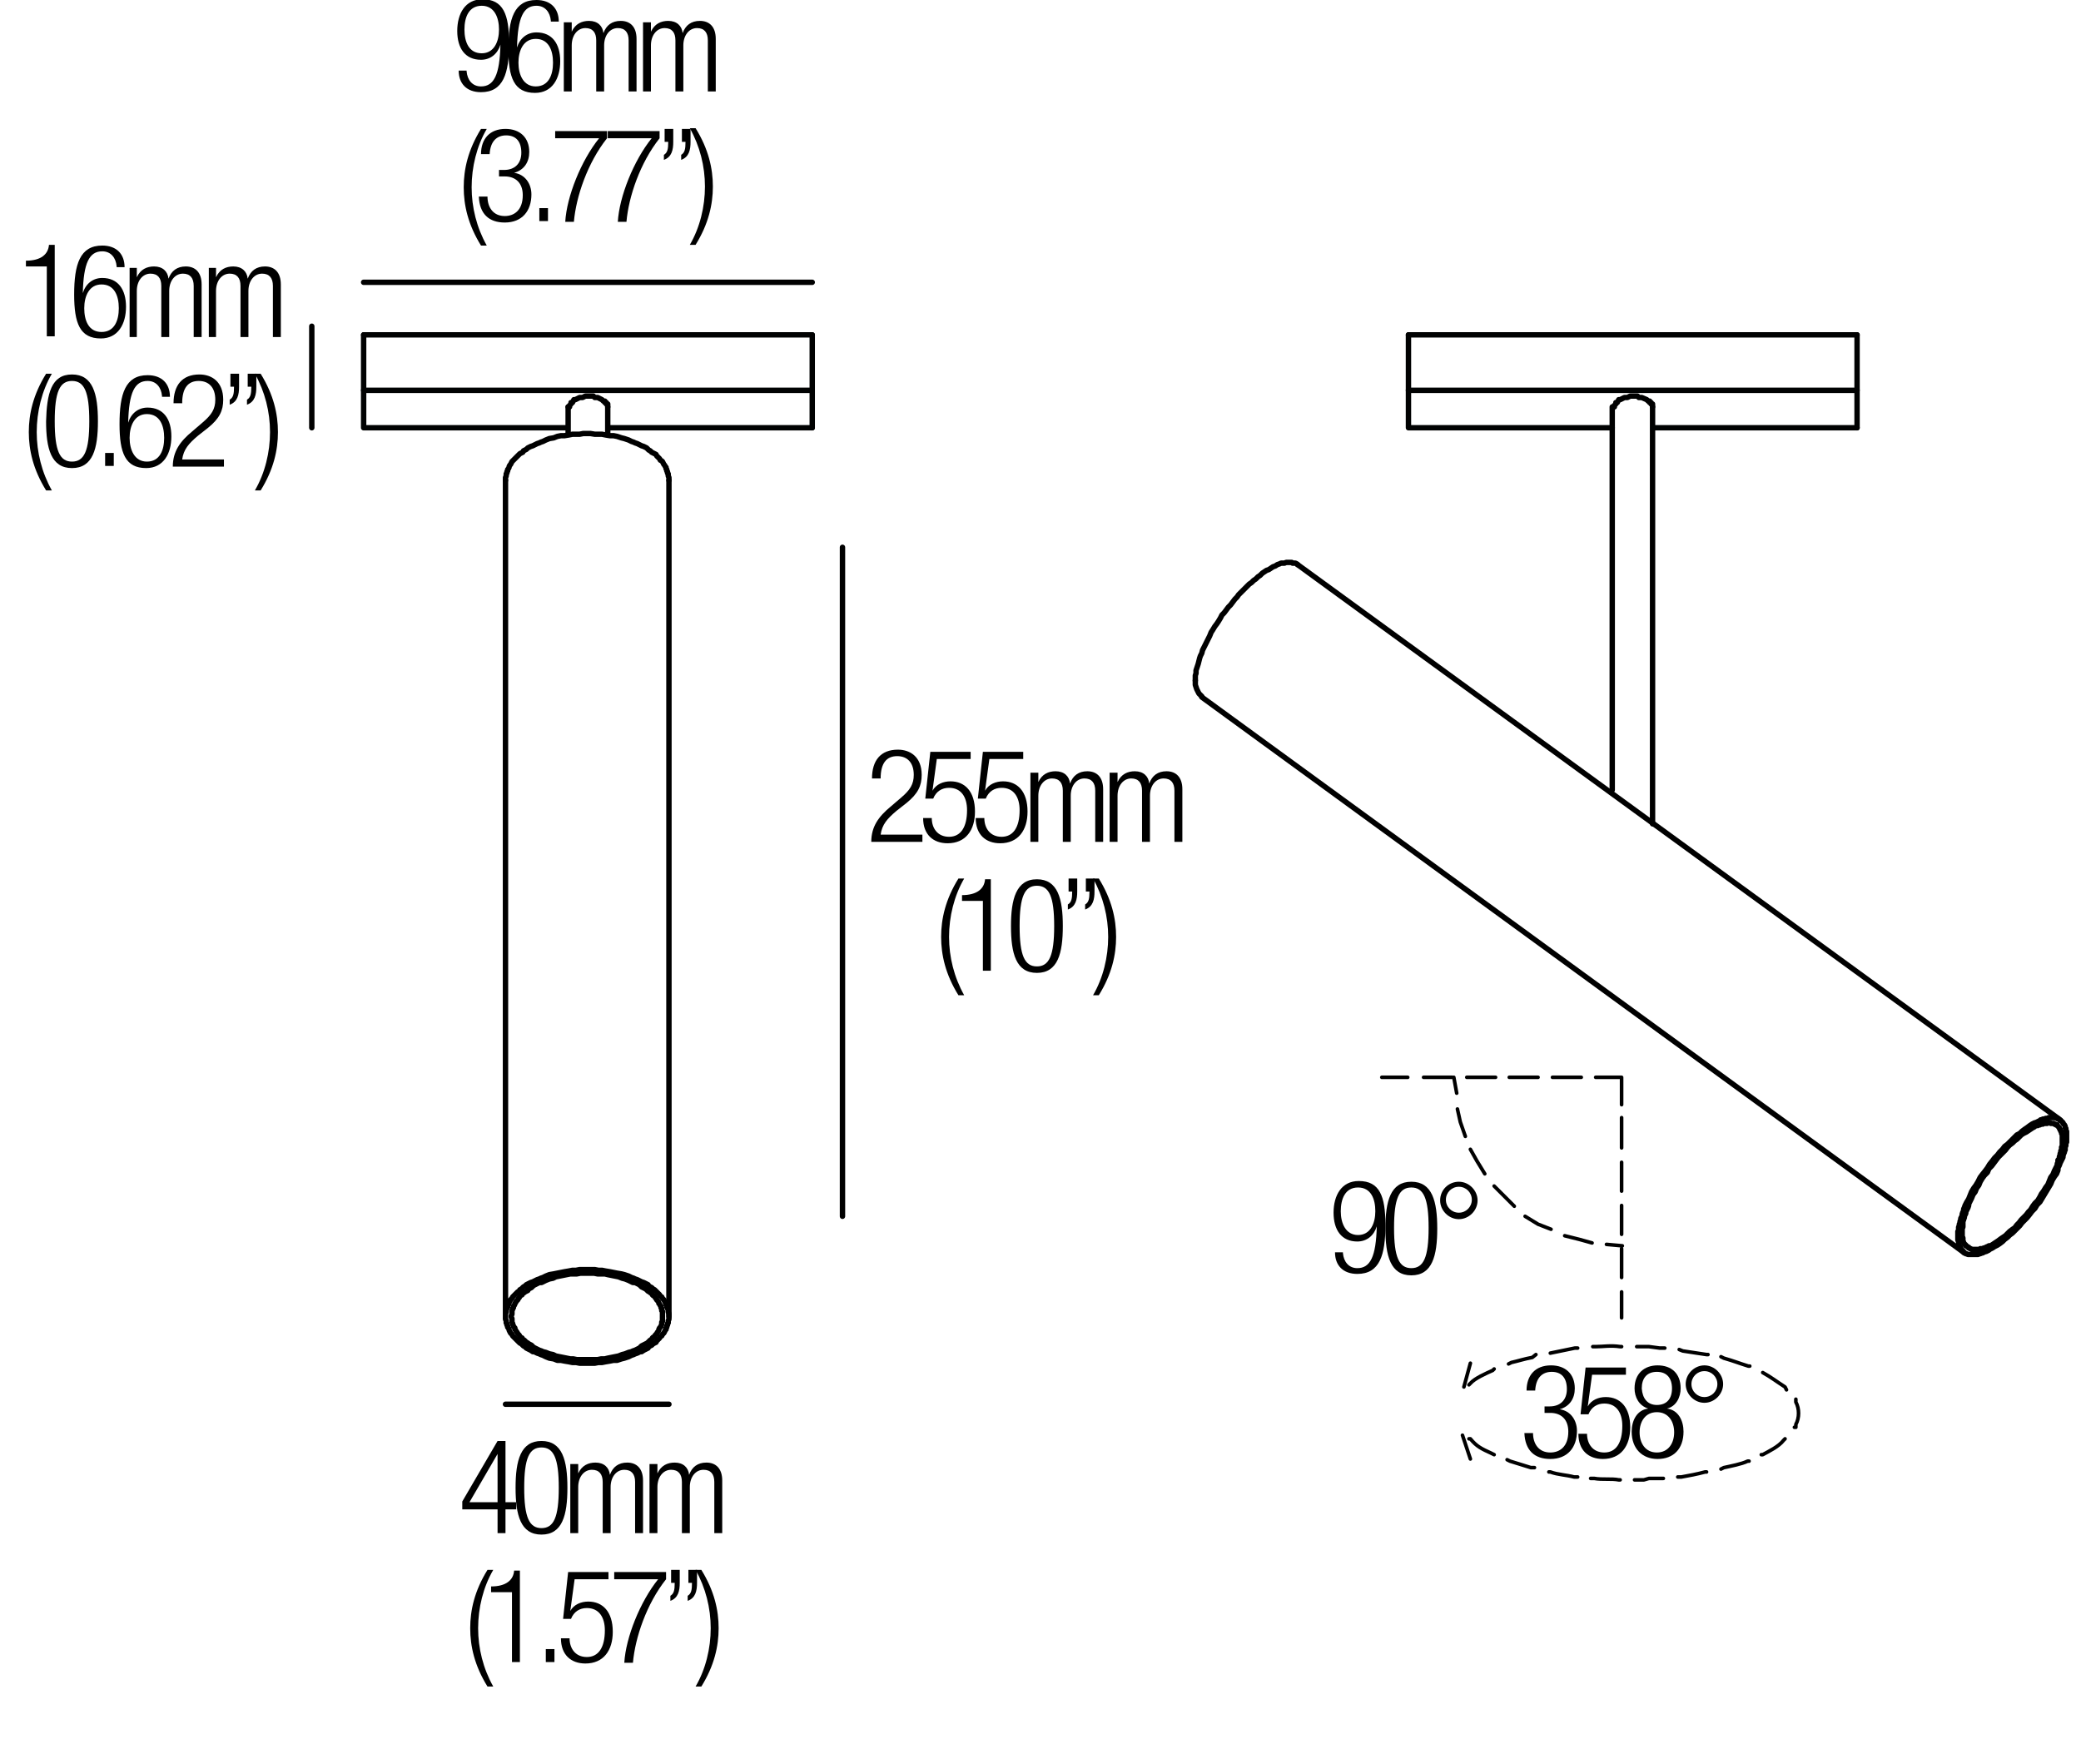 <?xml version="1.0" encoding="utf-8"?>
<!-- Generator: Adobe Illustrator 18.0.0, SVG Export Plug-In . SVG Version: 6.00 Build 0)  -->
<!DOCTYPE svg PUBLIC "-//W3C//DTD SVG 1.1//EN" "http://www.w3.org/Graphics/SVG/1.1/DTD/svg11.dtd">
<svg version="1.1" id="Livello_1" xmlns="http://www.w3.org/2000/svg" xmlns:xlink="http://www.w3.org/1999/xlink" x="0px" y="0px"
	 viewBox="0 0 289 245" enable-background="new 0 0 289 245" xml:space="preserve">
<line fill="none" stroke="#000000" stroke-width="0.75" stroke-linecap="round" stroke-linejoin="round" stroke-miterlimit="10" x1="180.2" y1="78.4" x2="286.1" y2="155.5"/>
<line fill="none" stroke="#000000" stroke-width="0.75" stroke-linecap="round" stroke-linejoin="round" stroke-miterlimit="10" x1="272.7" y1="173.9" x2="166.9" y2="96.8"/>
<polyline fill="none" stroke="#000000" stroke-width="0.75" stroke-linecap="round" stroke-linejoin="bevel" stroke-miterlimit="10" points="
	166,94.5 166,95.1 166.2,95.7 166.5,96.3 166.9,96.7 "/>
<polyline fill="none" stroke="#000000" stroke-width="0.75" stroke-linecap="round" stroke-linejoin="round" stroke-miterlimit="10" points="
	180.2,78.4 180.1,78.3 179.9,78.2 179.8,78.2 179.7,78.2 179.6,78.2 179.5,78.2 179.4,78.1 179.3,78.1 179.2,78.1 179.1,78.1 
	179,78.1 178.9,78.1 178.8,78.1 178.7,78.1 178.6,78.1 178.4,78.2 178.3,78.2 178.2,78.2 178,78.2 177.9,78.2 177.7,78.3 
	177.4,78.4 177.1,78.6 176.8,78.7 176.5,78.9 176.2,79.1 175.9,79.2 175.6,79.4 175.3,79.6 175,79.9 174.7,80.1 174.4,80.4 
	174.1,80.6 173.8,80.9 173.5,81.1 173.2,81.4 172.9,81.7 172.6,82 172.3,82.3 172,82.6 171.8,82.9 171.5,83.2 171.2,83.6 170.9,84 
	170.6,84.3 170.3,84.7 170,85.1 169.7,85.4 169.5,85.8 169.2,86.3 169,86.6 168.7,87 168.4,87.5 168.2,87.8 168,88.3 167.8,88.7 
	167.6,89.1 167.4,89.5 167.2,89.9 167,90.3 166.9,90.7 166.7,91.1 166.6,91.4 166.5,91.8 166.4,92.2 166.3,92.5 166.2,92.8 
	166.1,93.1 166.1,93.5 166,93.8 166,94 166,94.3 166,94.5 "/>
<polygon fill="none" stroke="#000000" stroke-width="0.75" stroke-linecap="round" stroke-linejoin="round" stroke-miterlimit="10" points="
	271.9,171.7 271.9,171.9 271.9,172.2 272,172.4 272,172.5 272,172.6 272,172.7 272.1,172.9 272.1,173 272.2,173.1 272.2,173.2 
	272.3,173.3 272.3,173.4 272.4,173.5 272.5,173.6 272.5,173.7 272.6,173.7 272.7,173.8 272.7,173.9 272.8,174 272.9,174 273,174.1 
	273.1,174.1 273.3,174.2 273.4,174.2 273.5,174.2 273.6,174.2 273.8,174.2 273.8,174.2 274,174.2 274.1,174.2 274.3,174.2 
	274.4,174.2 274.6,174.2 274.7,174.2 274.9,174.1 275,174.1 275.2,174 275.3,174 275.5,173.9 275.7,173.8 275.8,173.8 276,173.7 
	276.2,173.6 276.3,173.5 276.5,173.4 276.7,173.3 277,173.1 277.4,172.9 277.7,172.7 278.1,172.4 278.4,172.1 278.8,171.8 
	279.1,171.5 279.5,171.2 279.8,170.9 280.1,170.6 280.5,170.2 280.8,169.8 281.2,169.4 281.5,169.1 281.9,168.6 282.2,168.2 
	282.6,167.8 282.9,167.3 283.3,166.9 283.6,166.4 283.9,165.9 284.2,165.4 284.5,164.9 284.8,164.4 285,163.9 285.3,163.4 
	285.6,163 285.8,162.5 285.8,162.2 285.9,162 286,161.8 286.1,161.5 286.2,161.3 286.3,161.1 286.4,160.9 286.5,160.7 286.5,160.5 
	286.6,160.2 286.7,160 286.7,159.8 286.8,159.7 286.8,159.5 286.8,159.3 286.9,159.1 286.9,158.9 286.9,158.7 287,158.6 287,158.4 
	287,158.2 287,158.1 287,157.9 287,157.8 287,157.5 287,157.2 287,157.1 286.9,157 286.9,156.8 286.9,156.7 286.8,156.6 
	286.8,156.5 286.8,156.4 286.7,156.2 286.7,156.2 286.6,156.1 286.5,156 286.5,155.9 286.4,155.8 286.3,155.7 286.2,155.6 
	286.1,155.6 286,155.5 285.9,155.4 285.8,155.4 285.8,155.3 285.7,155.3 285.6,155.3 285.4,155.2 285.3,155.2 285.2,155.2 
	285,155.2 284.9,155.2 284.8,155.2 284.6,155.2 284.5,155.2 284.4,155.3 284.2,155.3 284.1,155.3 283.9,155.4 283.7,155.4 
	283.6,155.5 283.4,155.5 283.3,155.6 283.1,155.7 282.9,155.8 282.7,155.9 282.6,155.9 282.4,156 282.2,156.1 281.9,156.3 
	281.5,156.6 281.2,156.8 280.8,157.1 280.5,157.4 280.1,157.6 279.8,157.9 279.5,158.2 279.1,158.6 278.8,158.9 278.4,159.2 
	278.1,159.6 277.7,160 277.4,160.4 277,160.8 276.7,161.2 276.3,161.7 276,162.2 275.7,162.6 275.3,163.1 275,163.5 274.7,164.1 
	274.4,164.6 274.1,165 273.8,165.5 273.6,166 273.4,166.5 273.1,167 273,167.2 272.9,167.4 272.8,167.7 272.7,167.9 272.7,168.2 
	272.6,168.3 272.5,168.6 272.5,168.8 272.4,169 272.3,169.2 272.3,169.4 272.2,169.6 272.2,169.8 272.1,170 272.1,170.2 272,170.4 
	272,170.6 272,170.7 272,170.9 271.9,171 271.9,171.2 271.9,171.4 271.9,171.5 "/>
<polygon fill="none" stroke="#000000" stroke-width="0.75" stroke-linecap="round" stroke-linejoin="round" stroke-miterlimit="10" points="
	272.5,171.1 272.5,171.4 272.5,171.7 272.6,171.9 272.6,172 272.6,172.1 272.6,172.2 272.6,172.3 272.7,172.5 272.7,172.6 
	272.8,172.7 272.8,172.8 272.9,172.8 273,172.9 273,173 273.1,173 273.2,173.1 273.3,173.2 273.4,173.2 273.4,173.3 273.5,173.3 
	273.6,173.4 273.7,173.4 273.8,173.5 273.9,173.5 274,173.5 274.1,173.5 274.3,173.5 274.4,173.5 274.5,173.5 274.7,173.5 
	274.8,173.5 274.9,173.5 275,173.4 275.2,173.4 275.3,173.4 275.5,173.3 275.6,173.3 275.8,173.2 276,173.1 276.1,173.1 276.2,173 
	276.4,173 276.6,172.9 276.9,172.7 277.2,172.5 277.5,172.3 277.9,172 278.2,171.8 278.5,171.6 278.8,171.3 279.1,171 279.5,170.7 
	279.8,170.5 280.1,170.1 280.4,169.8 280.7,169.4 281,169.1 281.4,168.7 281.7,168.3 282,168 282.3,167.5 282.6,167.1 283,166.7 
	283.3,166.2 283.5,165.8 283.8,165.4 284.1,164.9 284.4,164.5 284.6,164 284.8,163.5 285.1,163.1 285.3,162.6 285.5,162.2 
	285.6,162 285.7,161.8 285.7,161.6 285.8,161.4 285.8,161.1 285.9,161 286,160.8 286,160.6 286.1,160.4 286.1,160.2 286.2,160 
	286.2,159.8 286.3,159.7 286.3,159.5 286.3,159.3 286.4,159.2 286.4,159 286.4,158.9 286.4,158.7 286.4,158.6 286.4,158.5 
	286.4,158.3 286.4,158 286.4,157.8 286.4,157.5 286.3,157.4 286.3,157.3 286.3,157.2 286.2,157.1 286.2,157 286.1,156.9 
	286.1,156.8 286,156.7 286,156.6 285.9,156.5 285.8,156.4 285.8,156.4 285.7,156.3 285.7,156.2 285.6,156.2 285.5,156.2 
	285.4,156.1 285.3,156.1 285.2,156 285.1,156 285,156 284.8,156 284.7,155.9 284.6,155.9 284.5,155.9 284.4,155.9 284.3,156 
	284.1,156 284,156 283.8,156 283.7,156.1 283.5,156.1 283.4,156.1 283.3,156.2 283.1,156.2 283,156.3 282.8,156.3 282.6,156.4 
	282.5,156.5 282.3,156.6 282,156.8 281.7,157 281.4,157.2 281,157.4 280.7,157.6 280.4,157.9 280.1,158.2 279.8,158.4 279.5,158.7 
	279.1,159 278.8,159.3 278.5,159.7 278.2,160 277.9,160.3 277.5,160.7 277.2,161.1 276.9,161.5 276.6,161.9 276.2,162.3 276,162.8 
	275.6,163.2 275.3,163.6 275,164.1 274.8,164.6 274.5,165 274.3,165.5 274,165.9 273.8,166.4 273.6,166.8 273.4,167.2 273.4,167.4 
	273.3,167.7 273.2,167.9 273.1,168.1 273,168.3 273,168.5 272.9,168.7 272.8,168.9 272.8,169.1 272.7,169.3 272.7,169.4 
	272.6,169.6 272.6,169.8 272.6,169.9 272.6,170.1 272.6,170.3 272.6,170.4 272.5,170.6 272.5,170.7 272.5,170.9 272.5,171 "/>
<line fill="none" stroke="#000000" stroke-width="0.75" stroke-linecap="round" stroke-linejoin="round" stroke-miterlimit="10" x1="92.9" y1="182.8" x2="92.9" y2="66.7"/>
<polyline fill="none" stroke="#000000" stroke-width="0.75" stroke-linecap="round" stroke-linejoin="round" stroke-miterlimit="10" points="
	70.2,66.7 70.2,182.8 70.2,182.9 70.2,183.1 70.2,183.2 70.3,183.4 70.3,183.5 70.3,183.7 70.4,183.8 70.4,184 70.5,184.1 
	70.5,184.3 70.6,184.4 70.7,184.6 70.7,184.7 70.8,184.9 70.9,185.1 71,185.2 71.1,185.3 71.2,185.5 71.3,185.6 71.5,185.8 
	71.6,185.9 71.8,186.1 71.9,186.2 72.1,186.4 72.2,186.5 72.4,186.6 72.6,186.8 72.7,186.9 72.9,187 73.1,187.2 73.3,187.3 
	73.5,187.4 73.7,187.5 74,187.7 74.2,187.7 74.4,187.8 74.6,187.9 74.9,188 75.1,188.1 75.4,188.2 75.6,188.3 75.8,188.4 
	76.3,188.6 76.9,188.7 77.4,188.9 77.9,188.9 78.4,189 79,189.1 79.5,189.2 80,189.2 80.5,189.3 81,189.3 81.6,189.3 82,189.3 
	82.6,189.3 83.1,189.2 83.6,189.2 84.1,189.1 84.7,189 85.2,188.9 85.7,188.9 86.3,188.7 86.7,188.6 87.3,188.4 87.5,188.3 
	87.7,188.2 88,188.1 88.2,188 88.5,187.9 88.7,187.8 88.9,187.7 89.1,187.7 89.4,187.5 89.6,187.4 89.8,187.3 90,187.2 90.1,187 
	90.3,186.9 90.5,186.8 90.7,186.6 90.9,186.5 91.1,186.4 91.2,186.2 91.3,186.1 91.5,185.9 91.6,185.8 91.7,185.6 91.9,185.5 
	92,185.3 92.1,185.2 92.2,185.1 92.3,184.9 92.4,184.7 92.5,184.6 92.5,184.4 92.6,184.3 92.6,184.1 92.7,184 92.7,183.8 
	92.8,183.7 92.8,183.5 92.8,183.4 92.9,183.2 92.9,183.1 92.9,182.9 92.9,182.8 92.9,182.7 92.9,182.5 92.9,182.4 92.8,182.2 
	92.8,182.1 92.8,181.9 92.7,181.7 92.7,181.6 92.6,181.5 92.6,181.3 92.5,181.2 92.5,181 92.4,180.9 92.3,180.7 92.2,180.5 
	92.1,180.4 92,180.3 91.9,180.1 91.7,180 91.6,179.8 91.5,179.7 91.3,179.5 91.2,179.4 91.1,179.3 90.9,179.1 90.7,179 90.5,178.8 
	90.3,178.7 90.1,178.6 90,178.4 89.8,178.3 89.6,178.2 89.4,178.1 89.1,178 88.9,177.9 88.7,177.8 88.5,177.7 88.2,177.6 88,177.5 
	87.7,177.4 87.5,177.3 87.3,177.2 86.7,177 86.3,176.9 85.7,176.8 85.2,176.7 84.7,176.6 84.1,176.5 83.6,176.4 83.1,176.4 
	82.6,176.3 82,176.3 81.6,176.3 81,176.3 80.5,176.3 80,176.4 79.5,176.4 79,176.5 78.4,176.6 77.9,176.7 77.4,176.8 76.9,176.9 
	76.3,177 75.8,177.2 75.6,177.3 75.4,177.4 75.1,177.5 74.9,177.6 74.6,177.7 74.4,177.8 74.2,177.9 74,178 73.7,178.1 73.5,178.2 
	73.3,178.3 73.1,178.4 72.9,178.6 72.7,178.7 72.6,178.8 72.4,179 72.2,179.1 72.1,179.3 71.9,179.4 71.8,179.5 71.6,179.7 
	71.5,179.8 71.3,180 71.2,180.1 71.1,180.3 71,180.4 70.9,180.5 70.8,180.7 70.7,180.9 70.7,181 70.6,181.2 70.5,181.3 70.5,181.5 
	70.4,181.6 70.4,181.7 70.3,181.9 70.3,182.1 70.3,182.2 70.2,182.4 70.2,182.5 70.2,182.7 70.2,182.8 "/>
<polygon fill="none" stroke="#000000" stroke-width="0.75" stroke-linecap="round" stroke-linejoin="round" stroke-miterlimit="10" points="
	71,182.8 71,182.9 71.1,183.1 71.1,183.2 71.1,183.3 71.1,183.5 71.1,183.6 71.2,183.8 71.2,183.9 71.3,184.1 71.3,184.2 
	71.4,184.3 71.5,184.4 71.5,184.6 71.6,184.7 71.7,184.9 71.8,185 71.9,185.2 72,185.3 72.1,185.4 72.2,185.6 72.3,185.7 
	72.5,185.8 72.6,186 72.8,186.1 72.9,186.2 73.1,186.4 73.3,186.5 73.4,186.6 73.6,186.7 73.8,186.8 73.9,186.9 74.1,187.1 
	74.3,187.2 74.5,187.3 74.7,187.4 74.9,187.5 75.2,187.6 75.4,187.7 75.8,187.8 76.3,188 76.8,188.1 77.2,188.3 77.7,188.4 
	78.2,188.5 78.7,188.6 79.2,188.7 79.6,188.7 80.1,188.8 80.6,188.8 81.1,188.8 81.6,188.8 82,188.8 82.5,188.8 83,188.8 
	83.5,188.7 84,188.7 84.4,188.6 84.9,188.5 85.4,188.4 85.9,188.3 86.4,188.1 86.8,188 87.3,187.8 87.7,187.7 87.9,187.6 
	88.2,187.5 88.4,187.4 88.6,187.3 88.8,187.2 88.9,187.1 89.1,186.9 89.3,186.8 89.5,186.7 89.7,186.6 89.9,186.5 90,186.4 
	90.2,186.2 90.3,186.1 90.5,186 90.6,185.8 90.7,185.7 90.9,185.6 91,185.4 91.1,185.3 91.2,185.2 91.3,185 91.4,184.9 91.5,184.7 
	91.5,184.6 91.6,184.4 91.7,184.3 91.8,184.2 91.8,184.1 91.9,183.9 91.9,183.8 91.9,183.6 92,183.5 92,183.3 92,183.2 92,183.1 
	92,182.9 92,182.8 92,182.7 92,182.5 92,182.4 92,182.3 92,182.1 91.9,182 91.9,181.8 91.9,181.7 91.8,181.6 91.8,181.4 91.7,181.3 
	91.6,181.1 91.5,181 91.5,180.9 91.4,180.7 91.3,180.6 91.2,180.5 91.1,180.3 91,180.2 90.9,180 90.7,179.9 90.6,179.8 90.5,179.6 
	90.3,179.5 90.2,179.4 90,179.3 89.9,179.2 89.7,179 89.5,178.9 89.3,178.8 89.1,178.7 88.9,178.5 88.8,178.4 88.6,178.3 
	88.4,178.2 88.2,178.1 87.9,178.1 87.7,178 87.3,177.8 86.8,177.6 86.4,177.5 85.9,177.3 85.4,177.2 84.9,177.1 84.4,177 84,176.9 
	83.5,176.9 83,176.9 82.5,176.8 82,176.8 81.6,176.8 81.1,176.8 80.6,176.8 80.1,176.9 79.6,176.9 79.2,176.9 78.7,177 78.2,177.1 
	77.7,177.2 77.2,177.3 76.8,177.5 76.3,177.6 75.8,177.8 75.4,178 75.2,178.1 74.9,178.1 74.7,178.2 74.5,178.3 74.3,178.4 
	74.1,178.5 73.9,178.7 73.8,178.8 73.6,178.9 73.4,179 73.3,179.2 73.1,179.3 72.9,179.4 72.8,179.5 72.6,179.6 72.5,179.8 
	72.3,179.9 72.2,180 72.1,180.2 72,180.3 71.9,180.5 71.8,180.6 71.7,180.7 71.6,180.9 71.5,181 71.5,181.1 71.4,181.3 71.3,181.4 
	71.3,181.6 71.2,181.7 71.2,181.8 71.1,182 71.1,182.1 71.1,182.3 71.1,182.4 71.1,182.5 71,182.7 "/>
<polyline fill="none" stroke="#000000" stroke-width="0.75" stroke-linecap="round" stroke-linejoin="round" stroke-miterlimit="10" points="
	92.9,66.7 92.9,66.5 92.9,66.4 92.9,66.3 92.8,66.1 92.8,66 92.8,65.8 92.7,65.7 92.7,65.5 92.6,65.4 92.6,65.2 92.5,65.1 
	92.5,64.9 92.4,64.8 92.3,64.6 92.2,64.5 92.1,64.3 92,64.1 91.9,64 91.7,63.9 91.6,63.7 91.5,63.6 91.3,63.4 91.2,63.3 91.1,63.1 
	90.9,63 90.7,62.9 90.5,62.8 90.3,62.6 90.1,62.5 90,62.4 89.8,62.2 89.6,62.1 89.4,62 89.1,61.9 88.9,61.8 88.7,61.7 88.5,61.6 
	88.2,61.5 88,61.4 87.7,61.3 87.5,61.2 87.3,61.1 86.7,60.9 86.3,60.8 85.7,60.6 85.2,60.5 84.7,60.5 84.1,60.4 83.6,60.3 
	83.1,60.3 82.6,60.3 82,60.2 81.6,60.2 81,60.2 80.5,60.3 80,60.3 79.5,60.3 79,60.4 78.4,60.5 77.9,60.5 77.4,60.6 76.9,60.8 
	76.3,60.9 75.8,61.1 75.6,61.2 75.4,61.3 75.1,61.4 74.9,61.5 74.6,61.6 74.4,61.7 74.2,61.8 74,61.9 73.7,62 73.5,62.1 73.3,62.2 
	73.1,62.4 72.9,62.5 72.7,62.6 72.6,62.8 72.4,62.9 72.2,63 72.1,63.1 71.9,63.3 71.8,63.4 71.6,63.6 71.5,63.7 71.3,63.9 71.2,64 
	71.1,64.1 71,64.3 70.9,64.5 70.8,64.6 70.7,64.8 70.7,64.9 70.6,65.1 70.5,65.2 70.5,65.4 70.4,65.5 70.4,65.7 70.3,65.8 70.3,66 
	70.3,66.1 70.2,66.3 70.2,66.4 70.2,66.5 70.2,66.7 "/>
<line fill="none" stroke="#000000" stroke-width="0.75" stroke-linecap="round" stroke-linejoin="round" stroke-miterlimit="10" x1="70.2" y1="195" x2="92.9" y2="195"/>
<g>
	<rect x="61.2" y="200" fill="none" width="42.7" height="38.7"/>
	<path d="M69.1,209.6h-4.9v-1.1l4.9-8.4h1.1v8.5h1.5v1h-1.5v3.3h-1.1V209.6z M69.1,208.6v-6.7h0l-3.9,6.7H69.1z"/>
	<path d="M75.2,200.1c2.9,0,3.6,2.7,3.6,6.5c0,3.8-0.7,6.5-3.6,6.5s-3.6-2.7-3.6-6.5C71.6,202.8,72.3,200.1,75.2,200.1z M75.2,212.2
		c1.7,0,2.4-1.5,2.4-5.6c0-4.1-0.7-5.6-2.4-5.6s-2.4,1.5-2.4,5.6C72.8,210.7,73.5,212.2,75.2,212.2z"/>
	<path d="M79.3,203.3h1v1.3h0c0.5-1.1,1.4-1.5,2.4-1.5c1.2,0,1.9,0.7,2,1.7h0c0.4-1.1,1.2-1.7,2.4-1.7c1.3,0,2.2,0.8,2.2,2.5v7.3
		h-1.1v-7.1c0-1.1-0.5-1.7-1.5-1.7c-1.1,0-1.9,1-1.9,2.4v6.4h-1.1v-7.1c0-1.1-0.5-1.7-1.5-1.7c-1.1,0-1.9,1-1.9,2.4v6.4h-1.1V203.3z
		"/>
	<path d="M90.3,203.3h1v1.3h0c0.5-1.1,1.4-1.5,2.4-1.5c1.2,0,1.9,0.7,2,1.7h0c0.4-1.1,1.2-1.7,2.4-1.7c1.3,0,2.2,0.8,2.2,2.5v7.3
		h-1.1v-7.1c0-1.1-0.5-1.7-1.5-1.7c-1.1,0-1.9,1-1.9,2.4v6.4h-1.1v-7.1c0-1.1-0.5-1.7-1.5-1.7c-1.1,0-1.9,1-1.9,2.4v6.4h-1.1V203.3z
		"/>
	<path d="M68.5,218c-1.4,2.4-2.1,5.3-2.1,8.1s0.7,5.6,2.1,8.1h-0.8c-1.8-2.9-2.4-5.6-2.4-8.1s0.6-5.2,2.4-8.1H68.5z"/>
	<path d="M71.1,221.1h-2.9v-0.8c2.1,0,3.1-0.9,3.2-2.2h0.8v12.7h-1.1V221.1z"/>
	<path d="M75.8,229H77v1.8h-1.2V229z"/>
	<path d="M84.5,218.3v1h-4.7l-0.6,4.4l0,0c0.5-0.9,1.5-1.3,2.5-1.3c2,0,3.4,1.4,3.4,4.2c0,2.6-1.3,4.4-3.8,4.4c-2,0-3.4-1.2-3.4-3.5
		h1.2c0,1.4,0.8,2.6,2.4,2.6s2.5-1.3,2.5-3.7c0-1.8-0.8-3.1-2.5-3.1c-1,0-1.8,0.5-2.2,1.5h-1.1l0.7-6.5H84.5z"/>
	<path d="M85.3,218.3h7.2v1c-2.7,3.4-4.3,8.1-4.6,11.6h-1.2c0.2-3.5,2.2-8.5,4.7-11.6h-6.1V218.3z"/>
	<path d="M93.2,218h1.2v1.8c0,1.1-0.2,2.1-1.3,2.5v-0.7c0.5-0.3,0.6-0.8,0.6-1.8h-0.5V218z M95.6,218h1.2v1.8c0,1.1-0.2,2.1-1.3,2.5
		v-0.7c0.5-0.3,0.6-0.8,0.6-1.8h-0.5V218z"/>
	<path d="M96.6,234.2c1.4-2.4,2.1-5.3,2.1-8.1s-0.7-5.6-2.1-8.1h0.8c1.8,2.9,2.4,5.6,2.4,8.1s-0.6,5.2-2.4,8.1H96.6z"/>
</g>
<g>
	<g>
		<rect x="211.2" y="189.5" fill="none" width="47.3" height="36.7"/>
		<path d="M214.6,195.3h0.6c1.5,0,2.4-0.9,2.4-2.4c0-1.5-0.7-2.4-2.1-2.4c-1.3,0-2.2,0.8-2.3,2.6h-1.2c0-2.1,1.2-3.5,3.4-3.5
			c2,0,3.3,1.2,3.3,3.2c0,1.4-0.7,2.5-2.1,2.9v0c1.5,0.2,2.4,1.5,2.4,3c0,2.3-1.3,3.9-3.7,3.9c-2.2,0-3.5-1.2-3.6-3.6h1.2
			c0,1.5,0.8,2.7,2.4,2.7c1.3,0,2.5-0.8,2.5-2.9c0-1.7-1-2.6-2.5-2.6h-0.8V195.3z"/>
		<path d="M225.8,189.9v1h-4.7l-0.6,4.4l0,0c0.5-0.9,1.5-1.3,2.5-1.3c2,0,3.4,1.4,3.4,4.2c0,2.6-1.3,4.4-3.8,4.4
			c-2,0-3.4-1.2-3.4-3.5h1.2c0,1.4,0.8,2.6,2.4,2.6s2.5-1.3,2.5-3.7c0-1.8-0.8-3.1-2.5-3.1c-1,0-1.8,0.5-2.2,1.5h-1.1l0.7-6.5H225.8
			z"/>
		<path d="M228.9,195.6L228.9,195.6c-1.3-0.4-1.9-1.6-1.9-2.8c0-2.1,1.4-3.2,3.2-3.2c1.9,0,3.2,1.1,3.2,3.2c0,1.2-0.6,2.5-1.9,2.8v0
			c1.6,0.2,2.3,1.7,2.3,3.2c0,2.4-1.4,3.8-3.6,3.8c-2.1,0-3.6-1.4-3.6-3.8C226.6,197.3,227.3,195.8,228.9,195.6z M230.1,201.7
			c1.6,0,2.4-1.3,2.4-2.8c0-1.5-0.8-2.8-2.4-2.8s-2.4,1.3-2.4,2.8C227.7,200.4,228.5,201.7,230.1,201.7z M230.1,195.1
			c1.4,0,2.1-0.9,2.1-2.3c0-1.4-0.7-2.3-2.1-2.3c-1.4,0-2.1,0.9-2.1,2.3C228.1,194.2,228.8,195.1,230.1,195.1z"/>
		<path d="M236.7,189.6c1.4,0,2.6,1.2,2.6,2.6c0,1.4-1.2,2.6-2.6,2.6c-1.4,0-2.6-1.2-2.6-2.6C234.1,190.8,235.3,189.6,236.7,189.6z
			 M236.7,194c1,0,1.8-0.8,1.8-1.8s-0.8-1.8-1.8-1.8c-1,0-1.8,0.8-1.8,1.8S235.7,194,236.7,194z"/>
	</g>
	<g>
		<rect x="184.4" y="164" fill="none" width="47.3" height="36.7"/>
		<path d="M186.5,174c0.1,1.2,0.8,2.1,2,2.1c1.8,0,2.6-1.6,2.7-5.8l0,0c-0.4,1.3-1.4,2.1-2.7,2.1c-2.2,0-3.3-1.6-3.3-4
			c0-2.4,1.1-4.4,3.5-4.4c2.9,0,3.7,2.1,3.7,6.1c0,4.2-0.8,6.8-3.9,6.8c-2,0-3.1-1.2-3.1-3H186.5z M188.6,171.5
			c1.7,0,2.4-1.6,2.4-3.3s-0.6-3.3-2.4-3.3c-1.8,0-2.4,1.6-2.4,3.3S186.9,171.5,188.6,171.5z"/>
		<path d="M196,164.1c2.9,0,3.6,2.7,3.6,6.5c0,3.8-0.7,6.5-3.6,6.5s-3.6-2.7-3.6-6.5C192.4,166.8,193.1,164.1,196,164.1z M196,176.1
			c1.7,0,2.4-1.5,2.4-5.6c0-4.1-0.7-5.6-2.4-5.6s-2.4,1.5-2.4,5.6C193.6,174.6,194.3,176.1,196,176.1z"/>
		<path d="M202.6,164.1c1.4,0,2.6,1.2,2.6,2.6c0,1.4-1.2,2.6-2.6,2.6c-1.4,0-2.6-1.2-2.6-2.6C200,165.2,201.2,164.1,202.6,164.1z
			 M202.6,168.4c1,0,1.8-0.8,1.8-1.8s-0.8-1.8-1.8-1.8c-1,0-1.8,0.8-1.8,1.8S201.6,168.4,202.6,168.4z"/>
	</g>
	<path fill="none" stroke="#000000" stroke-width="0.5" stroke-linecap="round" stroke-linejoin="round" stroke-miterlimit="10" d="
		M225.2,153.4v-3.8 M225.2,159.4v-4.2 M225.2,165.4v-4 M225.2,171.4v-4 M225.2,177.4v-4 M225.2,183v-3.6 M195.5,149.6h-3.6
		 M201.7,149.6h-4 M207.7,149.6h-4 M213.6,149.6h-4 M219.6,149.6h-4 M225.2,149.6h-3.6 M203.3,192.6l0.9-3.3 M207.5,190.1l-0.2,0.2
		c-0.9,0.4-2.5,1.1-3.1,1.8l-0.2,0.2 M213.3,188.1l-0.5,0.4c-1.1,0.2-2,0.5-2.9,0.7l-0.4,0.2 M219.1,187.2h-0.4l-3.4,0.7 M225.2,187
		h-0.2c-1.3-0.2-2.4,0-3.4,0h-0.4 M231.2,187.2h-0.7L229,187h-0.5h-0.7h-0.5 M237.2,188.1H237l-3.3-0.5l-0.5-0.2 M243,189.7h-0.2
		c-1.3-0.4-2-0.7-3.4-1.1l-0.4-0.2 M248.1,193l-0.2-0.4c-1.1-0.7-2-1.4-3.1-2 M249.2,198.2h0.2v-0.4c0.5-0.9,0.5-2.2,0-3.1v-0.4
		 M244.6,202h0.2c0.9-0.5,2.2-1.1,2.9-2l0.2-0.2 M239,204l0.4-0.2c0.9-0.2,2.5-0.5,3.3-0.9h0.2 M233,205.1h0.5
		c1.1-0.2,2.2-0.4,3.3-0.7h0.2 M227,205.5h1.3l0.7-0.2h1.3h0.5h0.2 M220.9,205.3h0.5c1.1,0.2,2.4,0,3.4,0.2h0.2 M215.1,204.4h0.2
		c1.1,0.4,2.2,0.4,3.3,0.7h0.5 M209.3,202.7l0.4,0.2c0.7,0.2,2.2,0.7,2.9,0.9h0.5 M204,199.8h0.2c0.9,1.1,1.6,1.4,2.9,2l0.4,0.2
		 M204.2,202.6l-1.1-3.3 M223.1,172.8l2.2,0.2 M217.3,171.6l2,0.5l1.8,0.5 M211.8,168.9l1.8,1.1l1.8,0.7 M207.5,164.7l1.4,1.4
		l1.4,1.4 M204.2,159.6l0.9,1.6l1.1,1.8 M202.4,154l0.4,1.8l0.7,2 M201.9,149.6l0.4,2.2"/>
</g>
<g>
	<rect x="120.2" y="104" fill="none" width="45.3" height="42.6"/>
	<path d="M121.1,108.1c0-2.5,1.2-4,3.6-4c1.7,0,3.3,1,3.3,3.5c0,1.5-0.5,2.6-2.1,3.9l-1.4,1.1c-1.3,1.1-2,1.9-2.2,3.3h5.8v1H121
		c0-2.1,1-3.5,2.7-4.9l1.4-1.2c1.3-1.1,1.8-1.9,1.8-3.2c0-1.7-0.9-2.6-2.3-2.6c-1.5,0-2.3,1-2.3,3.1H121.1z"/>
	<path d="M134.8,104.4v1h-4.7l-0.6,4.4l0,0c0.5-0.9,1.5-1.3,2.5-1.3c2,0,3.4,1.4,3.4,4.2c0,2.6-1.3,4.4-3.8,4.4
		c-2,0-3.4-1.2-3.4-3.5h1.2c0,1.4,0.8,2.6,2.4,2.6s2.5-1.3,2.5-3.7c0-1.8-0.8-3.1-2.5-3.1c-1,0-1.8,0.5-2.2,1.5h-1.1l0.7-6.5H134.8z
		"/>
	<path d="M142.1,104.4v1h-4.7l-0.6,4.4l0,0c0.5-0.9,1.5-1.3,2.5-1.3c2,0,3.4,1.4,3.4,4.2c0,2.6-1.3,4.4-3.8,4.4
		c-2,0-3.4-1.2-3.4-3.5h1.2c0,1.4,0.8,2.6,2.4,2.6s2.5-1.3,2.5-3.7c0-1.8-0.8-3.1-2.5-3.1c-1,0-1.8,0.5-2.2,1.5h-1.1l0.7-6.5H142.1z
		"/>
	<path d="M143.2,107.3h1v1.3h0c0.5-1.1,1.4-1.5,2.4-1.5c1.2,0,1.9,0.7,2,1.7h0c0.4-1.1,1.2-1.7,2.4-1.7c1.3,0,2.2,0.8,2.2,2.5v7.3
		h-1.1v-7.1c0-1.1-0.5-1.7-1.5-1.7c-1.1,0-1.9,1-1.9,2.4v6.4h-1.1v-7.1c0-1.1-0.5-1.7-1.5-1.7c-1.1,0-1.9,1-1.9,2.4v6.4h-1.1V107.3z
		"/>
	<path d="M154.2,107.3h1v1.3h0c0.5-1.1,1.4-1.5,2.4-1.5c1.2,0,1.9,0.7,2,1.7h0c0.4-1.1,1.2-1.7,2.4-1.7c1.3,0,2.2,0.8,2.2,2.5v7.3
		h-1.1v-7.1c0-1.1-0.5-1.7-1.5-1.7c-1.1,0-1.9,1-1.9,2.4v6.4h-1.1v-7.1c0-1.1-0.5-1.7-1.5-1.7c-1.1,0-1.9,1-1.9,2.4v6.4h-1.1V107.3z
		"/>
	<path d="M133.9,122c-1.4,2.4-2.1,5.3-2.1,8.1s0.7,5.6,2.1,8.1h-0.8c-1.8-2.9-2.4-5.6-2.4-8.1s0.6-5.2,2.4-8.1H133.9z"/>
	<path d="M136.5,125.1h-2.9v-0.8c2.1,0,3.1-0.9,3.2-2.2h0.8v12.7h-1.1V125.1z"/>
	<path d="M144,122.1c2.9,0,3.6,2.7,3.6,6.5c0,3.8-0.7,6.5-3.6,6.5s-3.6-2.7-3.6-6.5C140.4,124.9,141.1,122.1,144,122.1z M144,134.2
		c1.7,0,2.4-1.5,2.4-5.6c0-4.1-0.7-5.6-2.4-5.6s-2.4,1.5-2.4,5.6C141.6,132.7,142.3,134.2,144,134.2z"/>
	<path d="M148.4,122h1.2v1.8c0,1.1-0.2,2.1-1.3,2.5v-0.7c0.5-0.3,0.6-0.8,0.6-1.8h-0.5V122z M150.8,122h1.2v1.8
		c0,1.1-0.2,2.1-1.3,2.5v-0.7c0.5-0.3,0.6-0.8,0.6-1.8h-0.5V122z"/>
	<path d="M151.8,138.2c1.4-2.4,2.1-5.3,2.1-8.1s-0.7-5.6-2.1-8.1h0.8c1.8,2.9,2.4,5.6,2.4,8.1s-0.6,5.2-2.4,8.1H151.8z"/>
</g>
<path fill="none" stroke="#000000" stroke-width="0.75" stroke-linecap="round" stroke-linejoin="round" stroke-miterlimit="10" d="
	M117,168.9V76V168.9z"/>
<line fill="none" stroke="#000000" stroke-width="0.75" stroke-linecap="round" stroke-linejoin="round" stroke-miterlimit="10" x1="43.3" y1="59.4" x2="43.3" y2="45.3"/>
<line fill="none" stroke="#000000" stroke-width="0.75" stroke-linecap="round" stroke-linejoin="round" stroke-miterlimit="10" x1="50.5" y1="39.2" x2="112.8" y2="39.2"/>
<g>
	<rect x="60.3" y="-0.1" fill="none" width="42.7" height="38.7"/>
	<path d="M64.8,9.9c0.1,1.2,0.8,2.1,2,2.1c1.8,0,2.6-1.6,2.7-5.8l0,0c-0.4,1.3-1.4,2.1-2.7,2.1c-2.2,0-3.3-1.6-3.3-4
		c0-2.4,1.1-4.4,3.5-4.4c2.9,0,3.7,2.1,3.7,6.1c0,4.2-0.8,6.8-3.9,6.8c-2,0-3.1-1.2-3.1-3H64.8z M66.9,7.4c1.7,0,2.4-1.6,2.4-3.3
		c0-1.6-0.6-3.3-2.4-3.3c-1.8,0-2.4,1.6-2.4,3.3C64.5,5.8,65.1,7.4,66.9,7.4z"/>
	<path d="M76.5,2.9c-0.1-1.2-0.8-2.1-2-2.1c-1.8,0-2.6,1.6-2.7,5.8l0,0c0.4-1.3,1.4-2.1,2.7-2.1c2.2,0,3.3,1.6,3.3,4
		c0,2.4-1.1,4.4-3.5,4.4c-2.9,0-3.7-2.1-3.7-6.1c0-4.2,0.8-6.8,3.9-6.8c2,0,3.1,1.2,3.1,3H76.5z M74.4,12c1.8,0,2.4-1.6,2.4-3.3
		s-0.6-3.3-2.4-3.3c-1.7,0-2.4,1.6-2.4,3.3S72.7,12,74.4,12z"/>
	<path d="M78.4,3.1h1v1.3h0c0.5-1.1,1.4-1.5,2.4-1.5c1.2,0,1.9,0.7,2,1.7h0c0.4-1.1,1.2-1.7,2.4-1.7c1.3,0,2.2,0.8,2.2,2.5v7.3h-1.1
		V5.6c0-1.1-0.5-1.7-1.5-1.7c-1.1,0-1.9,1-1.9,2.4v6.4h-1.1V5.6c0-1.1-0.5-1.7-1.5-1.7c-1.1,0-1.9,1-1.9,2.4v6.4h-1.1V3.1z"/>
	<path d="M89.4,3.1h1v1.3h0c0.5-1.1,1.4-1.5,2.4-1.5c1.2,0,1.9,0.7,2,1.7h0c0.4-1.1,1.2-1.7,2.4-1.7c1.3,0,2.2,0.8,2.2,2.5v7.3h-1.1
		V5.6c0-1.1-0.5-1.7-1.5-1.7c-1.1,0-1.9,1-1.9,2.4v6.4h-1.1V5.6c0-1.1-0.5-1.7-1.5-1.7c-1.1,0-1.9,1-1.9,2.4v6.4h-1.1V3.1z"/>
	<path d="M67.6,17.9c-1.4,2.4-2.1,5.3-2.1,8.1s0.7,5.6,2.1,8.1h-0.8c-1.8-2.9-2.4-5.6-2.4-8.1s0.6-5.2,2.4-8.1H67.6z"/>
	<path d="M69.4,23.6H70c1.5,0,2.4-0.9,2.4-2.4c0-1.5-0.7-2.4-2.1-2.4c-1.3,0-2.2,0.8-2.3,2.6h-1.2c0-2.1,1.2-3.5,3.4-3.5
		c2,0,3.3,1.2,3.3,3.2c0,1.4-0.7,2.5-2.1,2.9v0c1.5,0.2,2.4,1.5,2.4,3c0,2.3-1.3,3.9-3.7,3.9c-2.2,0-3.5-1.2-3.6-3.6h1.2
		c0,1.5,0.8,2.7,2.4,2.7c1.3,0,2.5-0.8,2.5-2.9c0-1.7-1-2.6-2.5-2.6h-0.8V23.6z"/>
	<path d="M74.9,28.9h1.2v1.8h-1.2V28.9z"/>
	<path d="M77.1,18.2h7.2v1c-2.7,3.4-4.3,8.1-4.6,11.6h-1.2c0.2-3.5,2.2-8.5,4.7-11.6h-6.1V18.2z"/>
	<path d="M84.4,18.2h7.2v1c-2.7,3.4-4.3,8.1-4.6,11.6h-1.2c0.2-3.5,2.2-8.5,4.7-11.6h-6.1V18.2z"/>
	<path d="M92.3,17.9h1.2v1.8c0,1.1-0.2,2.1-1.3,2.5v-0.7c0.5-0.3,0.6-0.8,0.6-1.8h-0.5V17.9z M94.7,17.9h1.2v1.8
		c0,1.1-0.2,2.1-1.3,2.5v-0.7c0.5-0.3,0.6-0.8,0.6-1.8h-0.5V17.9z"/>
	<path d="M95.8,34c1.4-2.4,2.1-5.3,2.1-8.1s-0.7-5.6-2.1-8.1h0.8c1.8,2.9,2.4,5.6,2.4,8.1s-0.6,5.2-2.4,8.1H95.8z"/>
</g>
<g>
	<rect y="33.9" fill="none" width="42.6" height="31.2"/>
	<path d="M6.5,37H3.6v-0.8c2.1,0,3.1-0.9,3.2-2.2h0.8v12.7H6.5V37z"/>
	<path d="M16.2,37c-0.1-1.2-0.8-2.1-2-2.1c-1.8,0-2.6,1.6-2.7,5.8l0,0c0.4-1.3,1.4-2.1,2.7-2.1c2.2,0,3.3,1.6,3.3,4
		c0,2.4-1.1,4.4-3.5,4.4c-2.9,0-3.7-2.1-3.7-6.1c0-4.2,0.8-6.8,3.9-6.8c2,0,3.1,1.2,3.1,3H16.2z M14.1,46.1c1.8,0,2.4-1.6,2.4-3.3
		s-0.6-3.3-2.4-3.3c-1.7,0-2.4,1.6-2.4,3.3S12.3,46.1,14.1,46.1z"/>
	<path d="M18,37.2h1v1.3h0c0.5-1.1,1.4-1.5,2.4-1.5c1.2,0,1.9,0.7,2,1.7h0c0.4-1.1,1.2-1.7,2.4-1.7c1.3,0,2.2,0.8,2.2,2.5v7.3h-1.1
		v-7.1c0-1.1-0.5-1.7-1.5-1.7c-1.1,0-1.9,1-1.9,2.4v6.4h-1.1v-7.1c0-1.1-0.5-1.7-1.5-1.7c-1.1,0-1.9,1-1.9,2.4v6.4H18V37.2z"/>
	<path d="M29,37.2h1v1.3h0c0.5-1.1,1.4-1.5,2.4-1.5c1.2,0,1.9,0.7,2,1.7h0c0.4-1.1,1.2-1.7,2.4-1.7c1.3,0,2.2,0.8,2.2,2.5v7.3h-1.1
		v-7.1c0-1.1-0.5-1.7-1.5-1.7c-1.1,0-1.9,1-1.9,2.4v6.4h-1.1v-7.1c0-1.1-0.5-1.7-1.5-1.7c-1.1,0-1.9,1-1.9,2.4v6.4H29V37.2z"/>
	<path d="M7.2,51.9c-1.4,2.4-2.1,5.3-2.1,8.1s0.7,5.6,2.1,8.1H6.4c-1.8-2.9-2.4-5.6-2.4-8.1s0.6-5.2,2.4-8.1H7.2z"/>
	<path d="M10,52c2.9,0,3.6,2.7,3.6,6.5c0,3.8-0.7,6.5-3.6,6.5s-3.6-2.7-3.6-6.5C6.5,54.7,7.1,52,10,52z M10,64.1
		c1.7,0,2.4-1.5,2.4-5.6c0-4.1-0.7-5.6-2.4-5.6s-2.4,1.5-2.4,5.6C7.6,62.6,8.3,64.1,10,64.1z"/>
	<path d="M14.6,62.9h1.2v1.8h-1.2V62.9z"/>
	<path d="M22.5,55c-0.1-1.2-0.8-2.1-2-2.1c-1.8,0-2.6,1.6-2.7,5.8l0,0c0.4-1.3,1.4-2.1,2.7-2.1c2.2,0,3.3,1.6,3.3,4
		c0,2.4-1.1,4.4-3.5,4.4c-2.9,0-3.7-2.1-3.7-6.1c0-4.2,0.8-6.8,3.9-6.8c2,0,3.1,1.2,3.1,3H22.5z M20.4,64.1c1.8,0,2.4-1.6,2.4-3.3
		s-0.6-3.3-2.4-3.3c-1.7,0-2.4,1.6-2.4,3.3S18.7,64.1,20.4,64.1z"/>
	<path d="M24.1,56c0-2.5,1.2-4,3.6-4c1.7,0,3.3,1,3.3,3.5c0,1.5-0.5,2.6-2.1,3.9l-1.4,1.1c-1.3,1.1-2,1.9-2.2,3.3h5.8v1h-7.1
		c0-2.1,1-3.5,2.7-4.9l1.4-1.2c1.3-1.1,1.8-1.9,1.8-3.2c0-1.7-0.9-2.6-2.3-2.6c-1.5,0-2.3,1-2.3,3.1H24.1z"/>
	<path d="M32,51.9h1.2v1.8c0,1.1-0.2,2.1-1.3,2.5v-0.7c0.5-0.3,0.6-0.8,0.6-1.8H32V51.9z M34.4,51.9h1.2v1.8c0,1.1-0.2,2.1-1.3,2.5
		v-0.7c0.5-0.3,0.6-0.8,0.6-1.8h-0.5V51.9z"/>
	<path d="M35.4,68.1c1.4-2.4,2.1-5.3,2.1-8.1s-0.7-5.6-2.1-8.1h0.8c1.8,2.9,2.4,5.6,2.4,8.1s-0.6,5.2-2.4,8.1H35.4z"/>
</g>
<polyline fill="none" stroke="#000000" stroke-width="0.75" stroke-linecap="round" stroke-linejoin="round" stroke-miterlimit="10" points="
	84.4,56.5 84.4,56.3 84.4,56.1 84.2,56.1 84.2,55.9 84,55.9 84,55.7 83.8,55.7 83.6,55.5 83,55.2 82.6,55.2 82.4,55 81.3,55 
	80.9,55.2 80.5,55.2 79.9,55.5 79.7,55.5 79.5,55.9 79.3,55.9 79.3,56.1 79.1,56.3 79.1,56.5 78.9,56.5 "/>
<line fill="none" stroke="#000000" stroke-width="0.75" stroke-linecap="round" stroke-linejoin="round" stroke-miterlimit="10" x1="78.9" y1="60.2" x2="78.9" y2="56.5"/>
<polyline fill="none" stroke="#010202" stroke-width="0.75" stroke-linecap="round" stroke-linejoin="round" stroke-miterlimit="10" points="
	112.8,59.4 112.8,54.2 112.8,46.5 "/>
<line fill="none" stroke="#010202" stroke-width="0.75" stroke-linecap="round" stroke-linejoin="round" stroke-miterlimit="10" x1="112.8" y1="59.4" x2="84.5" y2="59.4"/>
<polyline fill="none" stroke="#010202" stroke-width="0.75" stroke-linecap="round" stroke-linejoin="round" stroke-miterlimit="10" points="
	78.8,59.4 50.5,59.4 50.5,54.2 50.5,46.5 "/>
<line fill="none" stroke="#010202" stroke-width="0.75" stroke-linecap="round" stroke-linejoin="round" stroke-miterlimit="10" x1="50.5" y1="54.2" x2="112.8" y2="54.2"/>
<line fill="none" stroke="#010202" stroke-width="0.75" stroke-linecap="round" stroke-linejoin="round" stroke-miterlimit="10" x1="50.5" y1="46.5" x2="112.8" y2="46.5"/>
<line fill="none" stroke="#000000" stroke-width="0.75" stroke-linecap="round" stroke-linejoin="round" stroke-miterlimit="10" x1="84.4" y1="60.2" x2="84.4" y2="56.5"/>
<line fill="none" stroke="#000000" stroke-width="0.75" stroke-linecap="round" stroke-linejoin="round" stroke-miterlimit="10" x1="229.5" y1="114.4" x2="229.5" y2="56.5"/>
<line fill="none" stroke="#000000" stroke-width="0.75" stroke-linecap="round" stroke-linejoin="round" stroke-miterlimit="10" x1="223.9" y1="109.7" x2="223.9" y2="56.5"/>
<polyline fill="none" stroke="#000000" stroke-width="0.75" stroke-linecap="round" stroke-linejoin="round" stroke-miterlimit="10" points="
	229.5,56.5 229.5,56.3 229.5,56.1 229.3,56.1 229.3,55.9 229.1,55.9 229.1,55.7 228.9,55.7 228.7,55.5 228,55.2 227.6,55.2 
	227.4,55 226.4,55 226,55.2 225.6,55.2 225,55.5 224.8,55.5 224.6,55.9 224.4,55.9 224.4,56.1 224.2,56.3 224.2,56.5 224,56.5 "/>
<polyline fill="none" stroke="#010202" stroke-width="0.75" stroke-linecap="round" stroke-linejoin="round" stroke-miterlimit="10" points="
	257.9,59.4 257.9,54.2 257.9,46.5 "/>
<line fill="none" stroke="#010202" stroke-width="0.75" stroke-linecap="round" stroke-linejoin="round" stroke-miterlimit="10" x1="257.9" y1="59.4" x2="229.6" y2="59.4"/>
<polyline fill="none" stroke="#010202" stroke-width="0.75" stroke-linecap="round" stroke-linejoin="round" stroke-miterlimit="10" points="
	223.9,59.4 195.6,59.4 195.6,54.2 195.6,46.5 "/>
<line fill="none" stroke="#010202" stroke-width="0.75" stroke-linecap="round" stroke-linejoin="round" stroke-miterlimit="10" x1="195.6" y1="54.2" x2="257.9" y2="54.2"/>
<line fill="none" stroke="#010202" stroke-width="0.75" stroke-linecap="round" stroke-linejoin="round" stroke-miterlimit="10" x1="195.6" y1="46.5" x2="257.9" y2="46.5"/>
<g>
</g>
<g>
</g>
<g>
</g>
<g>
</g>
<g>
</g>
<g>
</g>
</svg>
